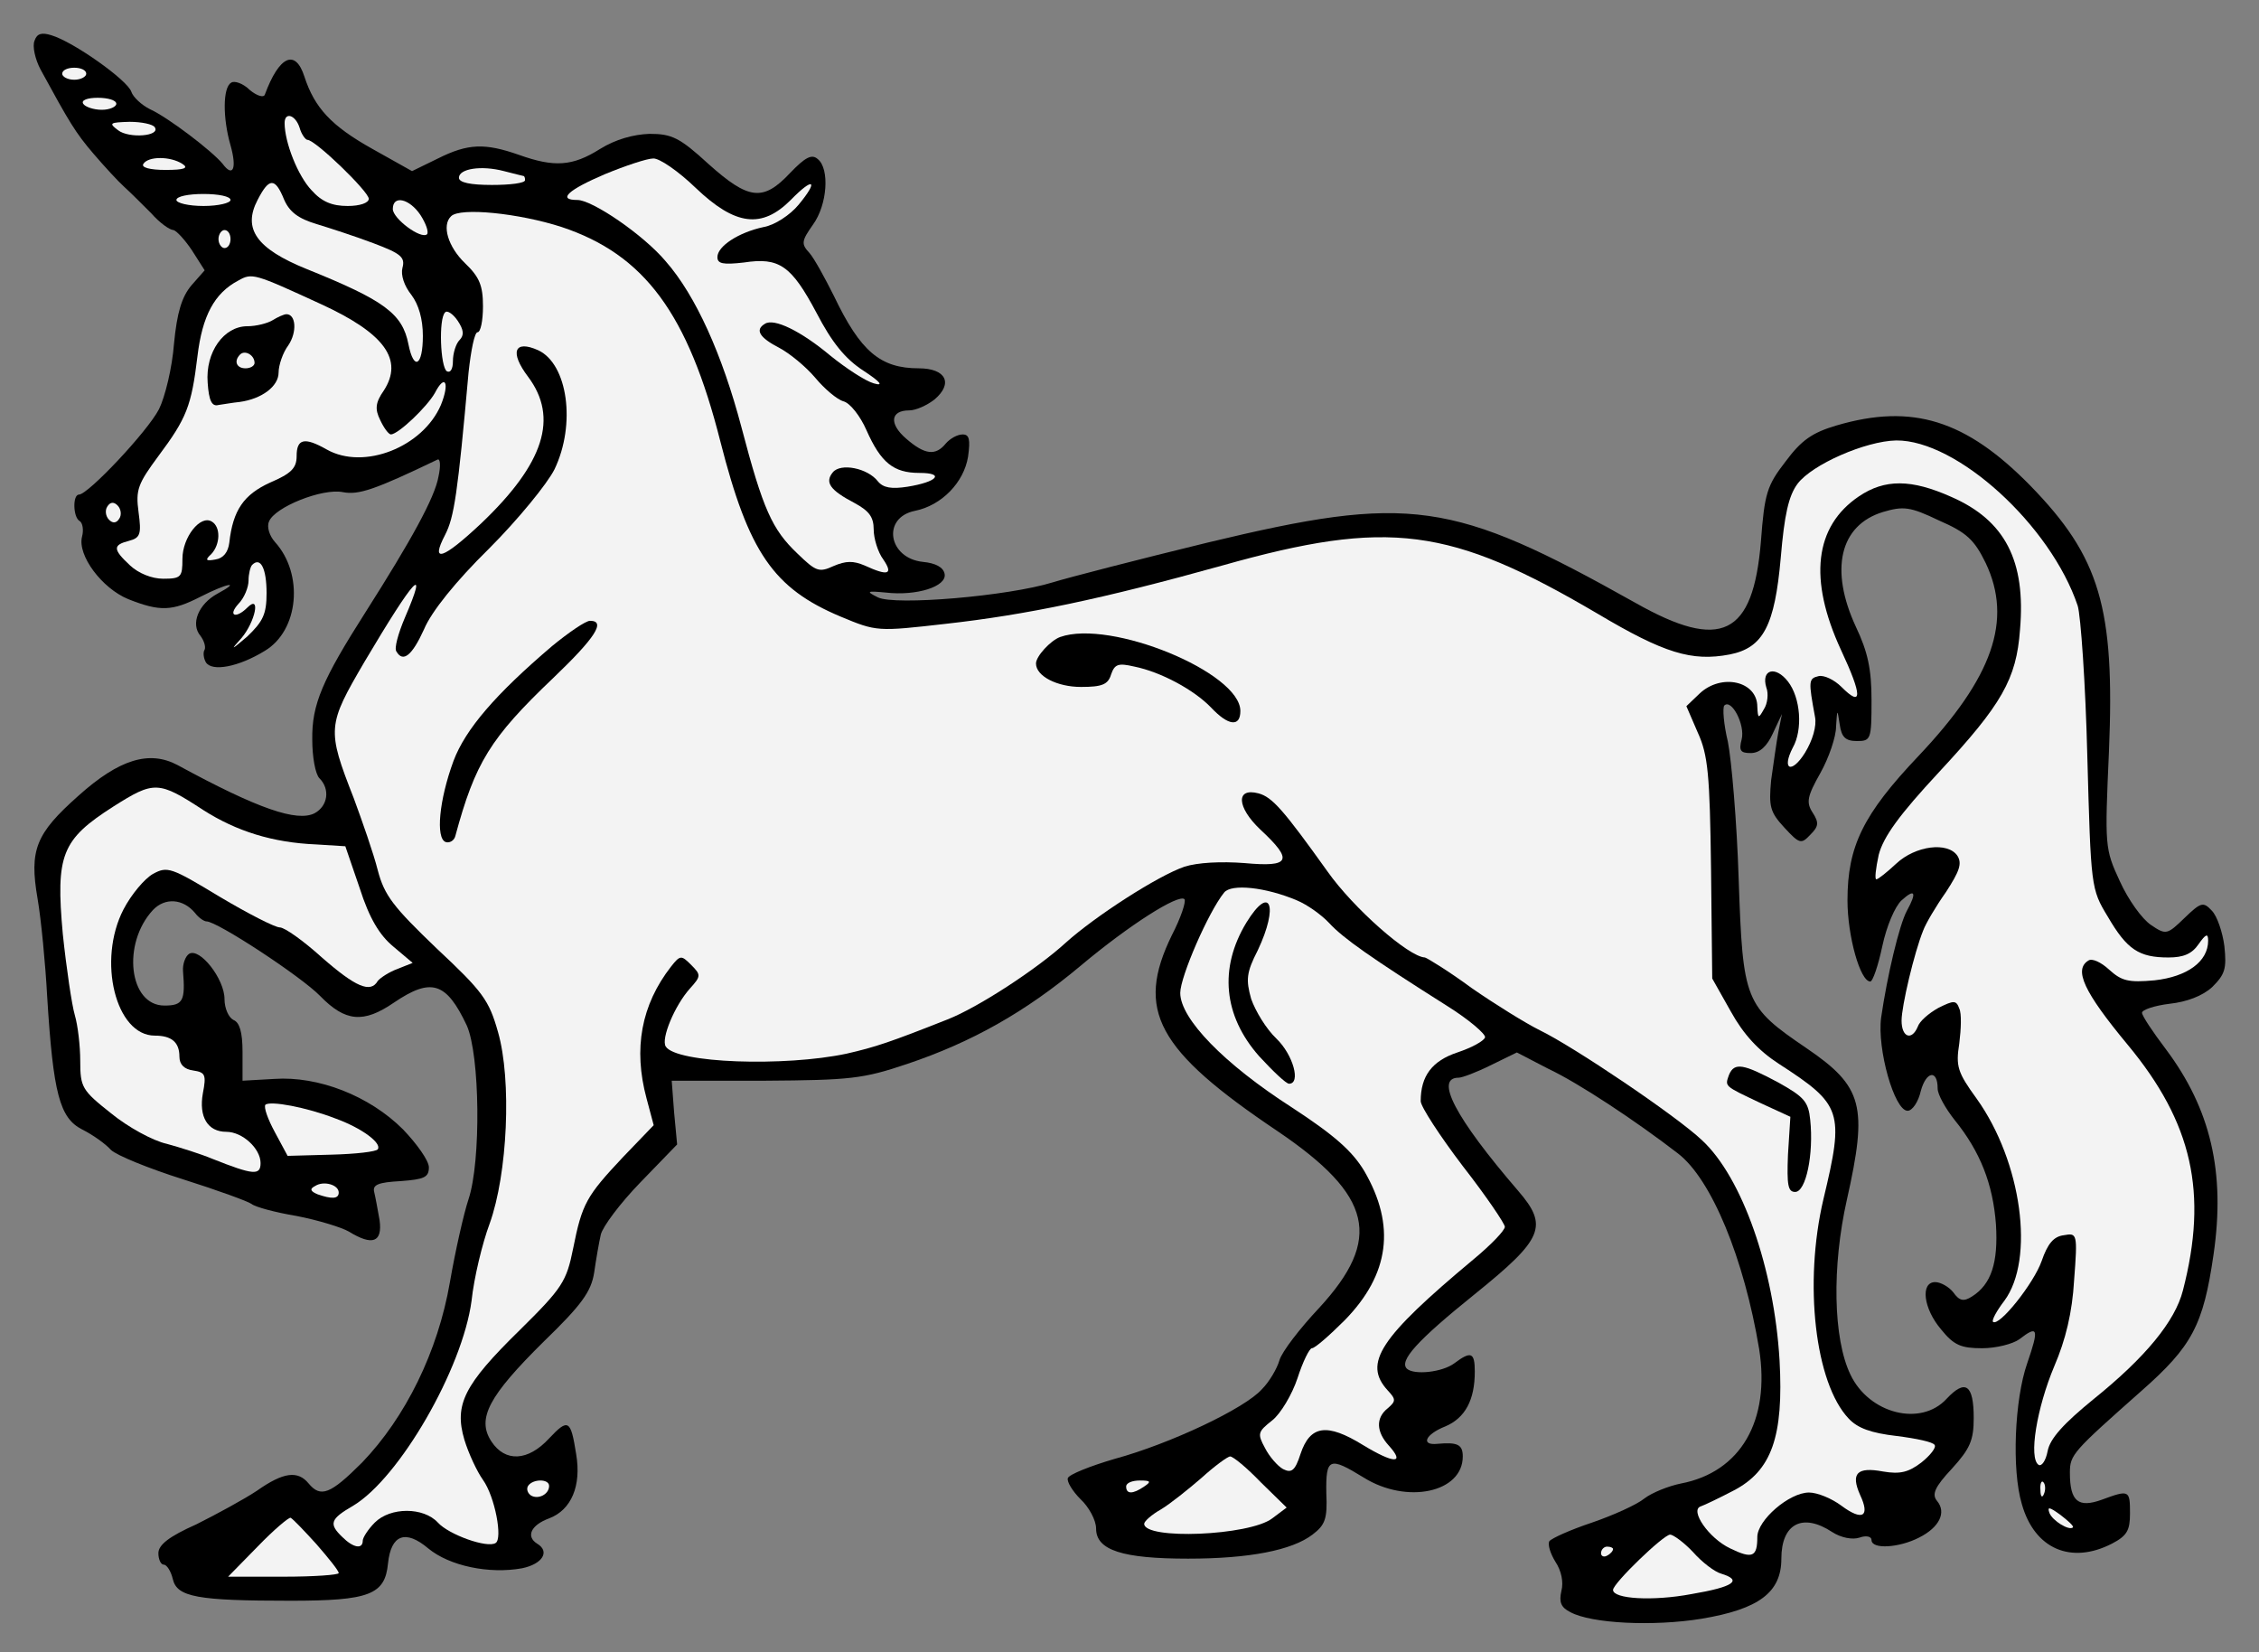 <?xml version="1.0" encoding="UTF-8" standalone="no"?>
<!DOCTYPE svg PUBLIC "-//W3C//DTD SVG 1.1//EN" "http://www.w3.org/Graphics/SVG/1.1/DTD/svg11.dtd">
<svg xmlns:dc="http://purl.org/dc/elements/1.1/" version="1.1" xmlns:xl="http://www.w3.org/1999/xlink" xmlns="http://www.w3.org/2000/svg" viewBox="58.5 72 301.5 220.5" width="301.5" height="220.5">
  <rect x="58.5" y="72" width="301.5" height="220.5" fill="#808080" stroke="none"/>
  <defs>
    <clipPath id="artboard_clip_path">
      <path d="M 58.5 72 L 360 72 L 360 292.5 L 58.5 292.5 Z"/>
    </clipPath>
  </defs>
  <g id="Unicorn_Passant_(2)" stroke="none" stroke-opacity="1" stroke-dasharray="none" fill="none" fill-opacity="1">
    <title>Unicorn Passant (2)</title>
    <g id="Unicorn_Passant_(2)_Layer_2" clip-path="url(#artboard_clip_path)">
      <title>Layer 2</title>
      <g id="Group_25">
        <g id="Graphic_60">
          <path d="M 63.112 77.427 C 62.791 78.149 63.192 79.914 63.914 81.278 C 67.765 88.338 68.567 89.702 70.974 92.51 C 72.418 94.194 74.263 96.2 75.066 96.922 C 75.868 97.644 77.472 99.249 78.676 100.452 C 79.799 101.736 81.163 102.699 81.644 102.699 C 82.045 102.779 83.169 103.982 84.131 105.426 L 85.816 108.074 L 84.051 110.079 C 82.767 111.604 82.126 113.69 81.724 117.861 C 81.484 121.07 80.521 125.002 79.719 126.606 C 78.194 129.575 70.252 137.998 69.049 137.998 C 68.166 137.998 68.246 141.047 69.129 141.528 C 69.53 141.769 69.69 142.732 69.45 143.614 C 68.808 146.101 72.097 150.514 75.627 151.958 C 79.879 153.643 81.484 153.562 85.254 151.637 C 88.865 149.792 90.79 149.471 87.501 151.236 C 85.014 152.6 83.891 155.247 85.254 156.852 C 85.736 157.493 85.976 158.296 85.816 158.697 C 85.575 159.018 85.656 159.82 85.976 160.382 C 86.779 161.665 90.309 161.023 93.839 158.857 C 98.412 156.13 99.053 148.588 95.203 144.336 C 94.481 143.534 94.079 142.331 94.4 141.609 C 95.122 139.683 101.54 137.116 104.268 137.677 C 106.354 138.079 108.52 137.357 116.864 133.345 C 117.265 133.104 117.345 134.147 117.024 135.592 C 116.543 138.399 113.334 144.176 107.317 153.643 C 101.54 162.708 100.096 165.997 100.177 170.731 C 100.177 172.977 100.578 175.304 101.139 175.865 C 102.583 177.309 102.263 179.556 100.498 180.519 C 98.171 181.722 92.956 179.957 82.206 174.1 C 78.435 172.095 74.424 173.298 68.968 178.192 C 63.272 183.246 62.39 185.412 63.513 191.911 C 63.994 194.719 64.556 200.575 64.797 204.988 C 65.599 217.984 66.481 221.194 69.45 222.718 C 70.894 223.44 72.579 224.643 73.301 225.446 C 74.023 226.168 78.355 227.933 82.928 229.377 C 87.501 230.821 91.673 232.345 92.074 232.666 C 92.555 233.067 95.203 233.789 98.091 234.271 C 100.979 234.832 104.108 235.795 105.07 236.356 C 108.199 238.282 109.563 237.8 109.162 234.832 C 108.921 233.468 108.6 231.703 108.44 231.061 C 108.199 230.099 109.002 229.778 111.97 229.617 C 115.099 229.377 115.741 229.136 115.741 227.772 C 115.741 226.89 114.136 224.643 112.291 222.718 C 107.798 218.225 100.979 215.578 95.122 215.979 L 90.87 216.219 L 90.87 212.369 C 90.87 209.721 90.469 208.437 89.667 208.117 C 89.025 207.796 88.464 206.592 88.464 205.309 C 88.464 202.661 85.174 198.409 83.73 199.292 C 83.249 199.613 82.848 200.655 82.928 201.618 C 83.249 205.549 82.928 206.191 80.441 206.191 C 75.707 206.191 74.745 197.928 78.917 193.435 C 80.521 191.75 82.928 191.911 84.532 193.836 C 85.014 194.478 85.736 194.959 86.057 194.959 C 87.501 194.959 98.733 202.34 101.22 204.907 C 104.589 208.357 106.996 208.598 111.087 205.79 C 116.062 202.42 118.067 203.062 120.795 208.839 C 122.56 212.77 122.72 226.97 121.036 232.024 C 120.394 233.95 119.271 238.924 118.549 243.095 C 116.944 252.402 112.612 261.147 106.835 267.164 C 102.583 271.416 101.3 271.897 99.695 269.971 C 98.251 268.206 96.326 268.447 92.796 270.934 C 91.111 272.057 87.421 274.063 84.693 275.427 C 81.083 277.031 79.639 278.155 79.639 279.278 C 79.639 280.08 79.959 280.802 80.361 280.802 C 80.762 280.802 81.323 281.685 81.564 282.728 C 82.126 285.134 84.853 285.616 97.288 285.616 C 107.798 285.616 109.884 284.813 110.285 280.642 C 110.686 276.791 112.612 276.069 115.66 278.636 C 118.468 280.963 123.763 282.086 128.176 281.283 C 130.904 280.722 131.946 279.037 130.181 277.994 C 128.657 277.031 129.379 275.507 131.786 274.625 C 134.754 273.501 136.118 270.292 135.396 266.04 C 134.674 261.467 134.353 261.227 131.786 263.954 C 128.978 267.003 125.929 267.164 124.084 264.356 C 122.079 261.307 123.763 258.258 131.064 251.038 C 136.118 246.144 137.402 244.379 137.803 241.812 C 138.044 240.127 138.445 237.8 138.686 236.758 C 138.926 235.715 141.253 232.586 143.98 229.778 L 148.874 224.724 L 148.473 220.471 L 148.152 216.219 L 160.587 216.219 C 171.98 216.139 173.664 215.979 179.601 213.973 C 188.185 211.085 195.326 207.074 202.707 200.896 C 209.205 195.441 215.784 191.269 216.586 191.991 C 216.826 192.312 216.104 194.478 214.901 196.805 C 210.007 206.833 212.895 212.128 229.021 222.959 C 241.697 231.543 243.061 237.319 234.557 246.545 C 231.989 249.273 229.583 252.402 229.262 253.525 C 228.941 254.648 227.898 256.413 226.935 257.376 C 224.689 259.943 214.66 264.676 207.279 266.682 C 203.99 267.645 201.182 268.768 201.022 269.249 C 200.861 269.731 201.664 271.014 202.707 272.057 C 203.83 273.1 204.792 274.865 204.792 275.988 C 204.792 278.877 208.322 280 217.067 280 C 225.25 280 230.946 278.877 233.674 276.791 C 235.359 275.507 235.68 274.705 235.519 271.255 C 235.439 266.522 235.92 266.361 240.493 269.169 C 246.27 272.779 253.731 271.175 253.731 266.361 C 253.731 264.757 253.009 264.436 250.361 264.676 C 248.035 264.917 248.757 263.393 251.404 262.35 C 254.052 261.227 255.335 258.82 255.335 255.049 C 255.335 252.482 254.854 252.241 252.608 253.926 C 251.003 255.13 247.232 255.531 246.27 254.648 C 245.227 253.605 247.553 250.958 255.335 244.7 C 264.481 237.319 265.203 235.634 261.112 230.901 C 252.688 221.113 249.96 215.818 253.169 215.818 C 253.651 215.818 255.576 215.096 257.501 214.134 L 260.951 212.449 L 265.123 214.615 C 269.215 216.54 276.836 221.595 282.452 225.927 C 286.945 229.377 291.277 239.967 293.283 252.001 C 294.807 261.628 290.796 268.447 282.853 269.971 C 281.249 270.292 279.002 271.175 277.959 271.977 C 276.997 272.779 273.788 274.224 270.98 275.186 C 268.091 276.149 265.604 277.272 265.283 277.673 C 265.043 278.155 265.444 279.358 266.086 280.401 C 266.888 281.604 267.209 283.129 266.888 284.332 C 266.567 285.776 266.808 286.498 268.091 287.14 C 270.899 288.664 279.163 289.065 285.581 288.022 C 293.283 286.739 296.251 284.493 296.251 280 C 296.251 275.347 299.059 273.822 303.07 276.47 C 304.193 277.192 305.718 277.513 306.68 277.192 C 307.563 276.871 308.285 277.031 308.285 277.513 C 308.285 278.796 311.975 278.556 314.623 277.192 C 317.351 275.828 318.313 273.822 317.03 272.298 C 316.308 271.416 316.709 270.453 319.035 267.966 C 321.442 265.318 321.924 264.195 321.924 261.227 C 321.924 256.734 320.8 256.012 318.313 258.659 C 314.864 262.43 307.964 260.665 305.477 255.45 C 303.151 250.637 302.99 241.01 304.996 232.104 C 307.804 219.589 307.162 217.022 299.621 211.887 C 291.357 206.271 291.116 205.63 290.555 189.344 C 290.314 181.642 289.592 173.378 289.111 170.972 C 288.549 168.645 288.389 166.479 288.629 166.158 C 289.592 165.195 291.437 168.725 290.956 170.651 C 290.555 172.175 290.796 172.496 292.159 172.496 C 293.363 172.496 294.326 171.613 295.128 169.848 L 296.331 167.281 L 295.85 169.688 C 295.609 170.972 295.208 173.86 294.887 176.106 C 294.566 179.636 294.727 180.358 296.652 182.444 C 298.658 184.61 298.899 184.69 300.102 183.407 C 301.225 182.284 301.305 181.802 300.423 180.438 C 299.54 179.074 299.701 178.272 301.466 175.143 C 302.589 173.138 303.552 170.33 303.552 168.966 C 303.712 166.559 303.712 166.559 304.033 168.645 C 304.274 170.41 304.835 170.891 306.36 170.891 C 308.205 170.891 308.285 170.651 308.285 165.436 C 308.285 161.344 307.804 159.018 306.199 155.648 C 302.669 148.027 304.033 142.09 309.809 140.325 C 312.537 139.523 313.42 139.603 317.27 141.448 C 320.961 143.053 322.004 144.015 323.528 147.144 C 327.138 154.766 324.491 162.387 314.543 172.897 C 307.162 180.679 305.076 184.931 305.076 192.151 C 305.076 196.885 306.761 202.982 308.125 202.982 C 308.445 202.982 309.168 200.896 309.729 198.249 C 310.291 195.601 311.414 192.954 312.296 192.151 C 314.061 190.547 314.382 191.028 313.018 193.515 C 311.975 195.441 310.371 202.26 309.569 207.796 C 309.007 211.967 311.334 220.231 313.099 220.231 C 313.74 220.231 314.543 219.027 314.864 217.583 C 315.586 214.936 317.11 214.695 317.11 217.262 C 317.11 218.065 318.153 219.91 319.356 221.434 C 322.806 225.686 324.491 230.018 324.892 235.394 C 325.213 240.528 324.25 243.416 321.683 245.021 C 320.56 245.743 319.998 245.583 319.196 244.459 C 318.634 243.737 317.511 243.095 316.789 243.095 C 314.783 243.095 315.185 246.625 317.591 249.433 C 319.276 251.519 320.239 251.92 323.047 251.92 C 324.892 251.92 327.138 251.359 328.021 250.717 C 330.508 248.792 330.668 249.273 329.064 253.926 C 327.379 258.74 326.978 268.126 328.342 272.699 C 330.026 278.716 334.92 280.802 340.376 277.994 C 342.381 276.951 342.783 276.229 342.783 273.983 C 342.783 270.854 342.702 270.774 339.012 272.138 C 335.883 273.261 334.76 272.378 334.76 268.527 C 334.76 266.121 335.161 265.719 344.307 257.617 C 351.046 251.68 352.57 248.872 353.934 239.405 C 355.539 228.414 353.533 219.99 347.596 212.048 C 345.831 209.721 344.387 207.555 344.387 207.154 C 344.387 206.753 346.072 206.191 348.078 205.95 C 350.324 205.71 352.49 204.907 353.774 203.704 C 355.458 202.019 355.699 201.297 355.378 198.249 C 355.137 196.403 354.415 194.237 353.693 193.515 C 352.57 192.312 352.249 192.392 350.083 194.478 C 347.757 196.724 347.596 196.805 345.591 195.441 C 344.387 194.638 342.542 192.071 341.419 189.584 C 339.413 185.252 339.413 184.931 339.975 172.255 C 340.777 153.081 338.771 146.342 329.465 136.795 C 320.881 128.05 313.74 125.804 303.632 128.772 C 300.343 129.735 298.899 130.778 296.813 133.586 C 294.326 136.795 294.005 137.838 293.523 144.256 C 292.48 156.852 288.228 158.938 276.756 152.439 C 252.287 138.72 246.671 137.918 219.634 144.416 C 210.408 146.663 201.102 149.07 199.016 149.711 C 193.079 151.557 177.916 152.84 175.67 151.717 C 174.066 150.915 174.146 150.835 176.713 151.075 C 180.805 151.557 184.896 150.273 184.575 148.588 C 184.415 147.706 183.372 147.144 181.687 146.984 C 177.034 146.502 176.151 141.047 180.644 140.164 C 184.174 139.442 187.143 136.394 187.704 132.944 C 188.025 130.617 187.865 129.976 186.982 129.976 C 186.26 129.976 185.297 130.537 184.736 131.179 C 183.372 132.864 181.928 132.703 179.441 130.537 C 177.114 128.532 177.355 126.767 179.842 126.767 C 180.724 126.767 182.168 126.125 183.211 125.322 C 185.779 123.156 184.736 121.151 181.125 121.151 C 175.991 121.151 173.344 118.904 169.814 111.523 C 168.61 109.117 167.166 106.469 166.524 105.747 C 165.401 104.544 165.481 104.143 167.006 101.976 C 168.931 99.329 169.252 94.515 167.647 93.232 C 166.845 92.51 165.963 92.991 163.957 95.077 C 160.347 98.928 158.421 98.687 153.046 93.874 C 149.195 90.344 148.152 89.862 145.184 89.862 C 143.018 89.942 140.691 90.584 138.605 91.868 C 134.915 94.194 132.508 94.355 127.775 92.67 C 123.202 91.066 120.955 91.146 116.944 93.152 L 113.494 94.836 L 108.199 91.868 C 102.744 88.819 100.498 86.412 99.134 82.241 C 97.93 78.47 95.764 79.433 93.839 84.647 C 93.678 85.049 92.796 84.808 91.833 84.006 C 90.951 83.123 89.747 82.722 89.346 83.043 C 88.223 83.685 88.223 87.776 89.266 91.387 C 90.148 94.515 89.587 95.719 88.223 93.874 C 86.779 92.109 80.842 87.616 78.515 86.573 C 77.392 86.011 76.269 84.968 76.028 84.246 C 75.547 82.722 68.327 77.588 65.358 76.705 C 64.075 76.304 63.433 76.464 63.112 77.427 Z" fill="black"/>
        </g>
        <g id="Graphic_59">
          <path d="M 70.011 81.84 C 70.011 82.241 69.289 82.642 68.407 82.642 C 67.524 82.642 66.802 82.241 66.802 81.84 C 66.802 81.358 67.524 81.037 68.407 81.037 C 69.289 81.037 70.011 81.358 70.011 81.84 Z" fill="#f3f3f3"/>
        </g>
        <g id="Graphic_58">
          <path d="M 74.023 85.851 C 74.023 86.252 73.14 86.653 72.097 86.653 C 70.974 86.653 69.851 86.252 69.61 85.851 C 69.289 85.37 70.172 85.049 71.536 85.049 C 72.9 85.049 74.023 85.37 74.023 85.851 Z" fill="#f3f3f3"/>
        </g>
        <g id="Graphic_57">
          <path d="M 98.492 89.06 C 98.733 89.942 99.294 90.664 99.535 90.664 C 100.578 90.664 107.718 97.564 107.718 98.527 C 107.718 99.088 106.515 99.489 104.91 99.489 C 102.824 99.489 101.46 98.928 100.096 97.404 C 98.251 95.478 96.486 90.985 96.486 88.418 C 96.486 86.894 97.93 87.295 98.492 89.06 Z" fill="#f3f3f3"/>
        </g>
        <g id="Graphic_56">
          <path d="M 79.157 88.98 C 79.959 90.183 75.707 90.504 74.263 89.381 C 72.98 88.418 73.14 88.338 75.788 88.258 C 77.392 88.258 78.917 88.579 79.157 88.98 Z" fill="#f3f3f3"/>
        </g>
        <g id="Graphic_55">
          <path d="M 82.848 93.874 C 83.73 94.435 83.088 94.676 80.601 94.676 C 78.515 94.676 77.312 94.355 77.633 93.874 C 78.275 92.831 81.243 92.831 82.848 93.874 Z" fill="#f3f3f3"/>
        </g>
        <g id="Graphic_54">
          <path d="M 151.361 97.083 C 156.656 102.137 160.186 102.538 164.037 98.687 C 167.086 95.558 167.808 96.04 165.08 99.329 C 163.957 100.693 161.871 102.057 160.427 102.297 C 157.057 103.019 154.25 104.865 154.25 106.309 C 154.25 107.191 154.972 107.352 157.78 107.031 C 162.513 106.309 164.117 107.432 167.487 113.77 C 169.493 117.621 171.258 119.867 173.745 121.472 C 176.071 122.996 176.472 123.558 175.108 123.156 C 173.985 122.835 171.418 121.151 169.332 119.466 C 165.401 116.177 161.791 114.412 160.587 115.214 C 159.224 116.016 159.865 117.059 162.513 118.423 C 163.877 119.145 166.043 120.91 167.327 122.434 C 168.53 123.878 170.215 125.322 171.097 125.563 C 171.98 125.804 173.344 127.569 174.146 129.414 C 176.071 133.746 177.756 135.11 181.206 135.11 C 184.655 135.11 183.613 136.314 179.601 136.955 C 177.515 137.276 176.392 137.116 175.67 136.233 C 174.306 134.468 170.696 133.746 169.653 135.03 C 168.53 136.394 169.332 137.437 172.541 139.121 C 174.467 140.164 175.108 140.967 175.108 142.651 C 175.108 143.855 175.67 145.7 176.392 146.663 C 177.756 148.668 177.034 148.909 173.905 147.465 C 172.381 146.823 171.418 146.823 169.733 147.545 C 167.808 148.428 167.407 148.267 164.92 145.861 C 161.55 142.651 160.347 140.004 157.459 129.013 C 154.891 119.305 151.361 111.443 147.35 106.87 C 144.382 103.34 137.562 98.687 135.557 98.687 C 132.829 98.687 134.353 97.323 139.247 95.237 C 141.975 94.114 144.863 93.152 145.665 93.152 C 146.468 93.071 149.035 94.836 151.361 97.083 Z" fill="#f3f3f3"/>
        </g>
        <g id="Graphic_53">
          <path d="M 128.336 95.478 C 128.497 95.478 128.577 95.719 128.577 96.04 C 128.577 96.441 126.571 96.681 124.164 96.681 C 121.276 96.681 119.752 96.361 119.752 95.719 C 119.752 94.515 122.72 94.034 125.769 94.836 C 127.053 95.157 128.256 95.478 128.336 95.478 Z" fill="#f3f3f3"/>
        </g>
        <g id="Graphic_52">
          <path d="M 96.406 98.607 C 97.128 100.292 98.331 101.174 100.738 101.896 C 102.583 102.458 106.033 103.581 108.36 104.464 C 111.97 105.827 112.612 106.309 112.211 107.753 C 111.97 108.716 112.451 110.16 113.414 111.363 C 114.377 112.647 114.938 114.572 114.938 116.818 C 114.938 120.83 113.735 121.552 113.013 117.942 C 112.211 113.85 109.804 112.085 99.455 107.913 C 92.716 105.186 90.87 102.538 92.876 98.687 C 94.4 95.719 95.203 95.639 96.406 98.607 Z" fill="#f3f3f3"/>
        </g>
        <g id="Graphic_51">
          <path d="M 89.266 98.687 C 89.266 99.088 87.661 99.489 85.656 99.489 C 83.65 99.489 82.045 99.088 82.045 98.687 C 82.045 98.206 83.65 97.885 85.656 97.885 C 87.661 97.885 89.266 98.206 89.266 98.687 Z" fill="#f3f3f3"/>
        </g>
        <g id="Graphic_50">
          <path d="M 114.617 100.693 C 115.34 101.816 115.741 102.939 115.5 103.26 C 114.698 103.982 110.927 101.174 110.927 99.891 C 110.927 97.965 113.173 98.527 114.617 100.693 Z" fill="#f3f3f3"/>
        </g>
        <g id="Graphic_49">
          <path d="M 133.471 102.297 C 144.542 105.988 150.318 113.85 154.651 130.938 C 158.421 145.7 161.711 150.514 170.696 154.284 C 175.51 156.29 175.59 156.29 184.736 155.247 C 195.486 154.044 205.514 151.958 221.64 147.465 C 243.863 141.207 252.046 142.331 271.702 153.883 C 280.607 159.178 284.297 160.301 289.351 159.339 C 293.844 158.456 295.369 155.488 296.171 146.422 C 296.652 140.726 297.214 138.159 298.417 136.554 C 300.343 133.987 307.483 130.858 311.574 130.778 C 319.677 130.698 332.193 142.09 335.803 152.84 C 336.204 154.124 336.846 163.19 337.086 172.897 C 337.568 190.386 337.568 190.627 339.814 194.318 C 342.381 198.73 343.986 199.773 347.917 199.773 C 349.923 199.773 351.046 199.292 351.928 198.008 C 352.891 196.644 353.212 196.484 353.212 197.527 C 353.212 200.335 350.404 202.34 346.072 202.822 C 342.542 203.143 341.659 202.902 339.975 201.378 C 338.932 200.415 337.728 199.853 337.247 200.174 C 335.241 201.378 336.605 204.346 342.462 211.406 C 351.126 221.835 353.212 231.222 349.843 244.219 C 348.8 248.31 344.868 253.124 337.889 258.74 C 333.958 261.949 332.112 263.954 331.791 265.639 C 331.551 266.923 330.989 267.725 330.588 267.484 C 329.224 266.602 330.347 259.863 332.674 254.327 C 334.198 250.797 335.081 247.107 335.322 242.855 C 335.803 236.597 335.723 236.517 333.958 236.838 C 332.594 236.998 331.791 237.961 330.989 240.288 C 329.946 243.256 325.293 249.113 324.491 248.39 C 324.33 248.15 324.972 246.946 326.015 245.583 C 330.107 240.047 328.342 227.05 322.325 218.626 C 319.757 215.096 319.517 214.294 319.998 211.245 C 320.239 209.32 320.319 207.234 319.998 206.592 C 319.597 205.469 319.276 205.469 317.19 206.512 C 315.907 207.234 314.703 208.277 314.462 208.999 C 313.66 210.925 312.296 210.443 312.296 208.197 C 312.296 206.271 313.981 199.131 315.185 196.163 C 315.505 195.28 316.869 192.954 318.233 191.028 C 319.998 188.301 320.399 187.258 319.757 186.215 C 318.474 184.289 314.142 184.851 311.574 187.258 C 310.371 188.381 309.168 189.344 308.927 189.344 C 308.686 189.344 308.847 187.899 309.248 186.054 C 309.89 183.647 311.975 180.759 317.27 175.063 C 325.694 165.997 327.62 162.628 328.101 156.049 C 328.903 146.823 326.095 141.448 318.955 138.319 C 313.58 135.912 310.05 135.912 306.6 138.239 C 300.663 142.25 299.861 149.31 304.193 158.697 C 307.082 164.874 307.082 166.479 304.274 163.671 C 303.311 162.708 301.947 162.066 301.225 162.227 C 299.861 162.548 299.861 162.869 300.744 167.682 C 300.984 168.886 300.423 170.811 299.38 172.496 C 297.615 175.304 296.251 174.742 297.775 171.774 C 299.139 169.367 298.818 165.115 297.134 162.949 C 295.449 160.783 293.523 161.344 294.245 163.751 C 294.566 164.553 294.406 165.917 293.924 166.639 C 293.202 167.923 293.122 167.923 293.042 166.318 C 293.042 162.869 288.228 161.826 285.34 164.553 L 283.575 166.238 L 285.099 169.768 C 286.463 172.737 286.704 175.384 286.864 187.899 L 287.025 202.581 L 289.512 206.993 C 291.197 210.042 293.202 212.208 295.93 213.973 C 304.354 219.429 304.675 220.311 301.867 232.024 C 299.219 243.256 300.744 256.574 305.236 261.307 C 306.44 262.591 308.205 263.232 311.655 263.634 C 314.222 263.954 316.548 264.436 316.709 264.837 C 316.95 265.158 316.147 266.201 314.944 267.164 C 313.259 268.447 312.136 268.768 309.809 268.367 C 306.36 267.725 305.477 268.608 306.761 271.496 C 308.125 274.384 307.082 275.026 304.274 272.94 C 302.99 271.977 301.065 271.175 299.941 271.175 C 297.294 271.175 293.042 274.865 293.042 277.112 C 293.042 279.759 292.4 280.08 289.432 278.636 C 286.544 277.272 283.976 273.501 285.501 273.02 C 285.982 272.86 287.988 271.897 289.833 270.934 C 294.967 268.287 296.572 263.714 296.01 253.525 C 295.288 241.33 291.036 229.136 285.661 224.162 C 282.292 220.953 268.493 211.647 264 209.48 C 262.074 208.518 258.063 206.031 254.934 203.865 C 251.886 201.618 248.997 199.853 248.677 199.773 C 246.51 199.693 239.13 193.194 235.68 188.301 C 229.823 180.117 228.299 178.352 226.454 177.871 C 223.405 177.069 223.565 179.716 226.694 182.685 C 231.187 186.856 230.706 187.739 224.608 187.177 C 221.48 186.937 218.351 187.097 216.586 187.659 C 213.056 188.862 204.712 194.237 200.781 197.767 C 196.93 201.297 189.068 206.432 184.976 208.036 C 177.275 211.085 175.349 211.727 171.498 212.609 C 163.235 214.374 148.714 213.893 147.35 211.647 C 146.708 210.604 148.553 206.191 150.559 203.945 C 152.083 202.26 152.083 202.1 150.72 200.736 C 149.436 199.452 149.275 199.452 148.072 200.976 C 144.061 206.111 143.018 211.967 144.783 218.546 L 145.745 222.156 L 141.654 226.408 C 136.76 231.623 136.198 232.586 134.995 238.603 C 134.113 243.015 133.551 243.898 127.855 249.514 C 120.394 256.814 119.11 259.462 120.474 264.115 C 121.036 265.96 122.159 268.367 122.961 269.49 C 124.566 271.736 125.609 277.352 124.646 277.914 C 123.523 278.636 118.388 276.791 116.944 275.186 C 115.019 273.1 110.606 273.1 108.52 275.186 C 107.638 276.069 106.916 277.192 106.916 277.593 C 106.916 278.796 105.632 278.556 104.188 277.112 C 102.343 275.347 102.583 274.705 105.632 272.94 C 111.81 269.249 120.233 254.648 121.437 245.583 C 121.758 242.534 122.881 237.881 123.844 235.313 C 126.25 228.655 126.812 216.139 124.967 209.721 C 123.763 205.469 122.961 204.346 116.784 198.57 C 111.007 193.034 109.804 191.51 108.921 188.14 C 108.36 185.894 106.835 181.561 105.712 178.513 C 102.102 169.287 102.182 168.805 107.156 160.301 C 113.815 149.07 115.741 146.984 112.532 154.445 C 111.649 156.531 111.087 158.536 111.408 158.938 C 112.291 160.462 113.494 159.499 115.099 155.969 C 116.062 153.643 119.351 149.551 123.763 145.219 C 127.614 141.368 131.545 136.554 132.508 134.629 C 135.396 128.612 134.273 120.589 130.342 118.744 C 127.133 117.3 126.491 118.985 128.978 122.274 C 133.07 127.729 131.144 133.827 122.72 141.849 C 117.586 146.663 115.901 147.224 117.907 143.374 C 119.11 141.047 119.592 137.918 121.036 121.712 C 121.357 118.744 121.838 116.337 122.239 116.337 C 122.64 116.337 122.961 114.813 122.961 112.887 C 122.961 110.079 122.48 108.956 120.554 107.111 C 118.308 104.945 117.425 102.057 118.709 100.853 C 119.912 99.65 127.775 100.452 133.471 102.297 Z" fill="#f3f3f3"/>
        </g>
        <g id="Graphic_48">
          <path d="M 89.266 103.902 C 89.266 104.544 88.945 105.105 88.464 105.105 C 88.062 105.105 87.661 104.544 87.661 103.902 C 87.661 103.26 88.062 102.699 88.464 102.699 C 88.945 102.699 89.266 103.26 89.266 103.902 Z" fill="#f3f3f3"/>
        </g>
        <g id="Graphic_47">
          <path d="M 101.3 112.566 C 109.884 116.498 112.371 120.028 109.724 124.119 C 108.6 125.724 108.52 126.606 109.242 128.05 C 109.724 129.093 110.365 129.976 110.686 129.976 C 111.729 129.895 115.5 126.285 116.543 124.44 C 117.907 121.793 118.549 123.076 117.345 126.045 C 114.938 131.66 107.076 134.789 102.102 131.981 C 99.134 130.297 98.091 130.537 98.091 132.864 C 98.091 134.468 97.369 135.19 94.561 136.394 C 91.031 137.998 89.587 140.084 89.105 144.416 C 88.945 145.7 88.303 146.502 87.26 146.663 C 85.976 146.904 85.816 146.743 86.699 145.941 C 87.902 144.657 87.982 142.331 86.779 141.609 C 85.254 140.646 82.848 143.694 82.848 146.583 C 82.848 148.989 82.687 149.23 80.28 149.23 C 78.756 149.23 76.991 148.508 75.868 147.465 C 73.541 145.299 73.541 144.737 75.707 144.176 C 77.232 143.775 77.392 143.293 76.991 140.325 C 76.59 137.357 76.911 136.554 79.639 132.864 C 83.409 127.81 84.051 126.205 84.853 119.546 C 85.495 114.171 87.1 111.122 90.309 109.438 C 92.154 108.395 92.395 108.475 101.3 112.566 Z" fill="#f3f3f3"/>
        </g>
        <g id="Graphic_46">
          <path d="M 119.832 117.38 C 119.351 117.861 118.95 119.145 118.95 120.188 C 118.95 121.231 118.629 121.793 118.147 121.552 C 117.265 120.99 117.024 114.492 117.907 113.69 C 118.147 113.369 118.95 113.85 119.592 114.813 C 120.394 116.016 120.474 116.738 119.832 117.38 Z" fill="#f3f3f3"/>
        </g>
        <g id="Graphic_45">
          <path d="M 74.424 141.207 C 74.023 141.849 73.541 141.849 73.06 141.368 C 72.579 140.886 72.498 140.084 72.819 139.603 C 73.22 138.961 73.702 138.961 74.183 139.442 C 74.665 139.924 74.745 140.726 74.424 141.207 Z" fill="#f3f3f3"/>
        </g>
        <g id="Graphic_44">
          <path d="M 94.079 151.156 C 94.079 153.963 93.598 154.926 91.512 156.932 C 89.346 158.777 89.186 158.857 90.71 157.173 C 92.555 155.006 93.357 151.236 91.512 153.081 C 89.988 154.605 88.865 154.204 90.309 152.6 C 91.111 151.797 91.673 150.353 91.673 149.471 C 91.673 148.588 91.913 147.626 92.154 147.385 C 93.277 146.262 94.079 147.866 94.079 151.156 Z" fill="#f3f3f3"/>
        </g>
        <g id="Graphic_43">
          <path d="M 85.656 180.117 C 90.068 182.925 94.882 184.45 100.738 184.69 L 104.589 184.931 L 106.515 190.547 C 107.798 194.558 109.162 196.805 111.007 198.329 L 113.575 200.495 L 111.569 201.297 C 110.446 201.698 109.242 202.501 108.921 202.902 C 107.959 204.587 105.953 203.704 101.46 199.773 C 98.973 197.527 96.486 195.762 95.844 195.762 C 95.203 195.762 91.592 193.916 87.822 191.67 C 81.323 187.739 80.842 187.578 78.917 188.621 C 77.793 189.263 76.028 191.349 74.985 193.355 C 71.455 200.174 73.942 210.202 79.157 210.202 C 81.404 210.202 82.447 211.085 82.447 213.01 C 82.447 214.053 83.088 214.695 84.292 214.856 C 85.896 215.096 86.057 215.417 85.575 217.904 C 85.014 221.033 86.217 223.039 88.704 223.039 C 90.87 223.039 93.277 225.285 93.277 227.211 C 93.277 228.895 92.314 228.815 86.859 226.649 C 85.335 226.007 82.527 225.125 80.762 224.643 C 78.917 224.242 75.547 222.397 73.301 220.552 C 69.45 217.503 69.209 217.102 69.209 213.572 C 69.209 211.566 68.888 208.839 68.487 207.475 C 68.086 206.111 67.364 201.217 66.882 196.644 C 65.92 186.054 66.722 184.049 73.622 179.636 C 79.077 176.186 79.639 176.186 85.656 180.117 Z" fill="#f3f3f3"/>
        </g>
        <g id="Graphic_42">
          <path d="M 231.588 192.151 C 232.952 192.713 234.877 194.077 235.92 195.2 C 237.766 197.206 241.536 199.853 251.565 206.191 C 254.533 208.036 256.86 210.042 256.699 210.443 C 256.539 210.925 254.934 211.807 253.009 212.449 C 249.639 213.572 248.115 215.578 248.115 218.947 C 248.115 219.669 250.682 223.6 253.731 227.612 C 256.86 231.623 259.347 235.313 259.347 235.715 C 259.347 236.196 257.501 238.121 255.175 240.047 C 242.579 250.557 240.413 253.926 243.702 257.536 C 244.826 258.74 244.826 258.98 243.702 259.943 C 242.098 261.227 242.178 263.072 243.863 264.917 C 246.109 267.404 244.505 267.324 240.413 264.837 C 235.6 261.869 233.353 262.189 232.07 266.04 C 231.347 268.287 230.866 268.608 229.743 268.046 C 229.021 267.645 227.898 266.361 227.336 265.238 C 226.293 263.313 226.373 263.072 228.299 261.548 C 229.422 260.665 230.946 258.098 231.668 255.932 C 232.39 253.685 233.273 251.92 233.594 251.92 C 233.995 251.92 235.92 250.236 238.006 248.15 C 243.943 242.053 244.826 235.554 240.574 228.254 C 238.969 225.606 236.642 223.52 230.866 219.749 C 221.881 213.973 216.024 207.956 216.024 204.506 C 216.024 202.34 219.795 193.676 221.881 191.108 C 222.843 189.905 227.416 190.386 231.588 192.151 Z" fill="#f3f3f3"/>
        </g>
        <g id="Graphic_41">
          <path d="M 103.305 221.274 C 106.835 222.557 109.483 224.563 108.921 225.365 C 108.761 225.686 105.953 226.007 102.744 226.087 L 96.887 226.248 L 95.203 223.119 C 94.24 221.354 93.678 219.749 93.919 219.429 C 94.561 218.867 99.374 219.749 103.305 221.274 Z" fill="#f3f3f3"/>
        </g>
        <g id="Graphic_40">
          <path d="M 103.707 231.142 C 103.707 232.024 102.744 232.024 100.899 231.382 C 99.936 230.981 99.775 230.66 100.578 230.259 C 101.701 229.537 103.707 230.099 103.707 231.142 Z" fill="#f3f3f3"/>
        </g>
        <g id="Graphic_39">
          <path d="M 226.775 269.811 L 230.224 273.181 L 228.299 274.625 C 225.25 276.951 211.211 277.513 211.211 275.347 C 211.211 275.026 212.173 274.143 213.457 273.421 C 214.66 272.699 217.067 270.774 218.832 269.249 C 220.597 267.645 222.362 266.361 222.683 266.361 C 223.084 266.361 224.929 267.886 226.775 269.811 Z" fill="#f3f3f3"/>
        </g>
        <g id="Graphic_38">
          <path d="M 131.786 270.292 C 131.786 271.416 130.342 272.138 129.379 271.576 C 128.898 271.255 128.737 270.693 128.978 270.292 C 129.62 269.33 131.786 269.33 131.786 270.292 Z" fill="#f3f3f3"/>
        </g>
        <g id="Graphic_37">
          <path d="M 211.211 270.373 C 209.686 271.416 208.804 271.416 208.804 270.373 C 208.804 269.891 209.606 269.57 210.649 269.57 C 212.093 269.57 212.173 269.731 211.211 270.373 Z" fill="#f3f3f3"/>
        </g>
        <g id="Graphic_36">
          <path d="M 331.31 271.335 C 331.069 271.977 330.829 271.736 330.829 270.854 C 330.749 269.971 330.989 269.49 331.23 269.811 C 331.471 270.052 331.551 270.774 331.31 271.335 Z" fill="#f3f3f3"/>
        </g>
        <g id="Graphic_35">
          <path d="M 335.161 275.828 C 334.68 276.309 332.433 274.946 332.032 273.903 C 331.711 273.02 332.032 273.1 333.476 274.143 C 334.519 274.946 335.322 275.668 335.161 275.828 Z" fill="#f3f3f3"/>
        </g>
        <g id="Graphic_34">
          <path d="M 100.738 278.074 C 102.343 279.92 103.707 281.604 103.707 281.925 C 103.707 282.166 100.417 282.407 96.326 282.407 L 88.945 282.407 L 92.876 278.395 C 95.042 276.149 97.048 274.464 97.288 274.544 C 97.609 274.705 99.134 276.309 100.738 278.074 Z" fill="#f3f3f3"/>
        </g>
        <g id="Graphic_33">
          <path d="M 284.458 279.117 C 285.661 280.481 287.346 281.765 288.228 282.005 C 291.116 282.888 289.913 283.77 284.217 284.733 C 279.082 285.696 273.788 285.375 273.788 284.172 C 273.788 283.289 280.527 276.791 281.409 276.791 C 281.81 276.791 283.254 277.834 284.458 279.117 Z" fill="#f3f3f3"/>
        </g>
        <g id="Graphic_32">
          <path d="M 273.788 278.716 C 273.788 278.957 273.467 279.358 272.985 279.599 C 272.584 279.839 272.183 279.679 272.183 279.278 C 272.183 278.796 272.584 278.395 272.985 278.395 C 273.467 278.395 273.788 278.556 273.788 278.716 Z" fill="#f3f3f3"/>
        </g>
        <g id="Graphic_31">
          <path d="M 132.187 158.215 C 124.646 164.634 120.634 169.287 119.03 173.539 C 117.105 178.754 116.623 183.888 117.987 184.369 C 118.468 184.53 119.11 184.209 119.271 183.567 C 121.918 173.78 123.924 170.49 132.348 162.468 C 137.963 157.092 139.408 154.846 137.241 154.846 C 136.68 154.846 134.433 156.37 132.187 158.215 Z" fill="black"/>
        </g>
        <g id="Graphic_30">
          <path d="M 199.979 157.012 C 198.695 157.493 196.77 159.579 196.77 160.542 C 196.77 162.227 199.578 163.671 202.787 163.671 C 205.595 163.671 206.397 163.35 206.798 161.986 C 207.279 160.622 207.761 160.462 209.847 160.943 C 213.457 161.665 217.869 164.072 220.116 166.399 C 222.442 168.886 224.047 169.046 224.047 166.88 C 224.047 161.745 206.718 154.605 199.979 157.012 Z" fill="black"/>
        </g>
        <g id="Graphic_29">
          <path d="M 289.271 215.417 C 288.71 217.022 288.549 216.861 293.443 219.188 L 297.454 221.033 L 297.134 226.087 C 296.973 230.179 297.134 231.061 298.096 231.061 C 299.54 231.061 300.583 226.007 300.102 221.434 C 299.861 219.027 299.3 218.386 295.85 216.46 C 291.197 213.973 289.993 213.732 289.271 215.417 Z" fill="black"/>
        </g>
        <g id="Graphic_28">
          <path d="M 94.882 114.733 C 94.24 115.134 92.716 115.535 91.512 115.535 C 88.383 115.535 85.896 118.985 86.217 123.076 C 86.378 125.483 86.779 126.285 87.661 126.045 C 88.303 125.964 89.587 125.724 90.469 125.643 C 93.438 125.242 95.684 123.558 95.684 121.712 C 95.684 120.75 96.246 119.065 96.968 118.102 C 98.171 116.337 98.011 113.93 96.727 113.93 C 96.406 113.93 95.523 114.331 94.882 114.733 Z" fill="black"/>
        </g>
        <g id="Graphic_27">
          <path d="M 92.475 120.429 C 92.475 120.83 91.913 121.151 91.271 121.151 C 90.068 121.151 89.667 120.188 90.549 119.305 C 91.191 118.664 92.475 119.386 92.475 120.429 Z" fill="#f3f3f3"/>
        </g>
        <g id="Graphic_26">
          <path d="M 224.849 195.12 C 221.159 201.217 221.8 207.555 226.534 212.93 C 228.379 214.936 230.144 216.621 230.545 216.621 C 232.15 216.621 231.107 212.77 228.86 210.604 C 227.497 209.32 226.053 206.913 225.491 205.309 C 224.769 202.741 224.849 201.779 226.373 198.81 C 229.181 192.873 228.058 189.905 224.849 195.12 Z" fill="black"/>
        </g>
      </g>
    </g>
  </g>
</svg>
